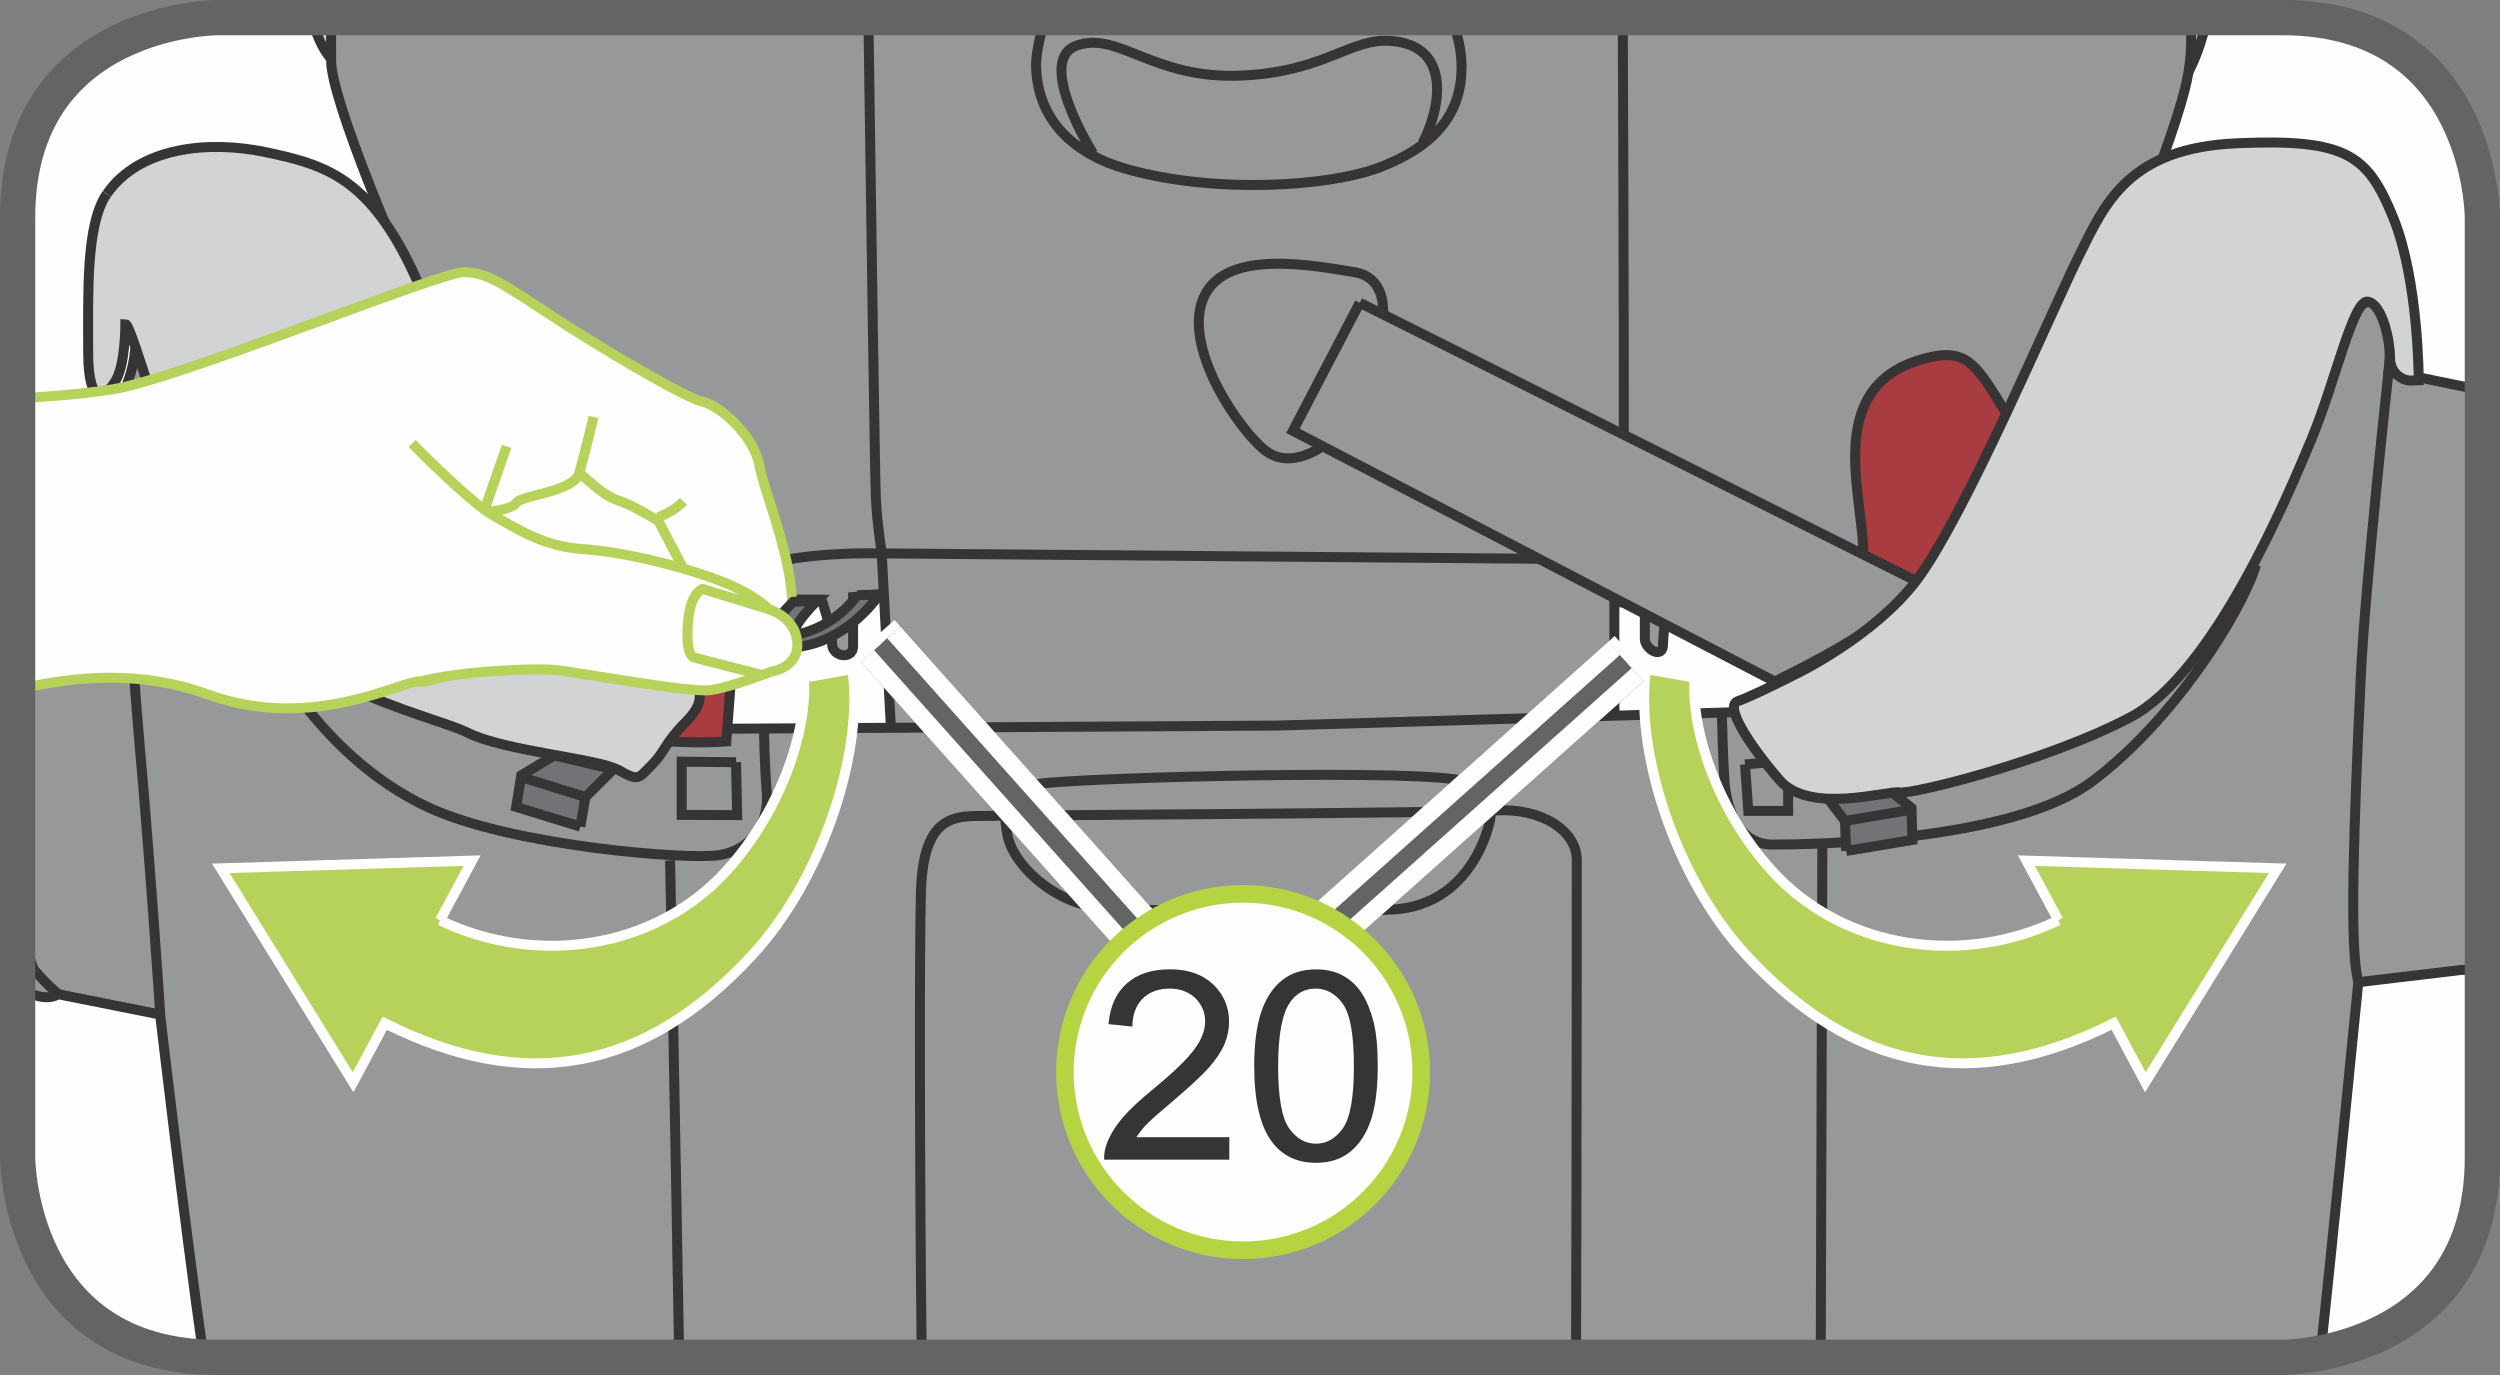 <?xml version="1.0" encoding="UTF-8"?>
<!DOCTYPE svg PUBLIC "-//W3C//DTD SVG 1.1//EN" "http://www.w3.org/Graphics/SVG/1.1/DTD/svg11.dtd">
<!-- Creator: CorelDRAW 2017 -->
<svg xmlns="http://www.w3.org/2000/svg" xml:space="preserve" width="25mm" height="13.75mm" version="1.1" style="shape-rendering:geometricPrecision; text-rendering:geometricPrecision; image-rendering:optimizeQuality; fill-rule:evenodd; clip-rule:evenodd"
viewBox="0 0 308.24 169.53"
 xmlns:xlink="http://www.w3.org/1999/xlink">
 <rect x="0" y="0" width="308.24" height="169.53" fill="#808080" stroke="none"/>
 <defs>
  <style type="text/css">
   <![CDATA[
    .str6 {stroke:#FEFEFE;stroke-width:6.52;stroke-miterlimit:4}
    .str3 {stroke:#636466;stroke-width:4.35;stroke-miterlimit:4}
    .str2 {stroke:#FEFEFE;stroke-width:1.23;stroke-miterlimit:10}
    .str0 {stroke:#373435;stroke-width:1.23;stroke-miterlimit:10}
    .str1 {stroke:#B7D25B;stroke-width:1.23;stroke-miterlimit:10}
    .str7 {stroke:#B6D441;stroke-width:2.17;stroke-miterlimit:2.613}
    .str4 {stroke:#636466;stroke-width:6.52;stroke-linejoin:bevel;stroke-miterlimit:4}
    .str5 {stroke:#FEFEFE;stroke-width:2.17;stroke-linejoin:bevel;stroke-miterlimit:4}
    .fil2 {fill:none;fill-rule:nonzero}
    .fil0 {fill:#FEFEFE;fill-rule:nonzero}
    .fil3 {fill:#D2D3D5;fill-rule:nonzero}
    .fil1 {fill:#96989A;fill-rule:nonzero}
    .fil5 {fill:#727376;fill-rule:nonzero}
    .fil7 {fill:#373435;fill-rule:nonzero}
    .fil6 {fill:#B7D25B;fill-rule:nonzero}
    .fil4 {fill:#A93C40;fill-rule:nonzero}
   ]]>
  </style>
 </defs>
 <g id="Слой_x0020_1">
  <path class="fil0" d="M26.83 2.17c0,0 -24.66,0 -24.66,24.66l0 115.87c0,0 0,24.66 24.66,24.66l254.58 0c0,0 24.66,0 24.66,-24.66l0 -115.87c0,0 0,-24.66 -24.66,-24.66l-254.58 0z"/>
  <path class="fil1" d="M108.4 73.29l-3.22 0.32 0 6.12c0,1.61 -2.58,1.29 -2.58,-0.32 0,-1.61 -1.29,-5.48 -1.29,-5.48l-10.96 0 -2.84 -7.88 20.36 -11.88 7.13 17.65 -6.61 1.47z"/>
  <path class="fil2 str0" d="M108.4 73.29l-3.22 0.32 0 6.12c0,1.61 -2.58,1.29 -2.58,-0.32 0,-1.61 -1.29,-5.48 -1.29,-5.48l-10.96 0 -2.84 -7.88 20.36 -11.88 7.13 17.65 -6.61 1.47"/>
  <path class="fil1" d="M219.65 74.86l-13.96 -0.27c0,0 -0.64,2.9 -0.64,4.83 0,1.93 -2.25,0.64 -2.25,-0.65l0 -4.51 -3.87 0 -2.12 -11.26 26.13 -1.7 -3.28 13.55z"/>
  <path class="fil2 str0" d="M219.65 74.86l-13.96 -0.27c0,0 -0.64,2.9 -0.64,4.83 0,1.93 -2.25,0.64 -2.25,-0.65l0 -4.51 -3.87 0 -2.12 -11.26 26.13 -1.7 -3.28 13.55"/>
  <path class="fil3" d="M42.08 7.91c0,0 -1.99,0.2 -3.66,-5.74l233.75 0c-1.09,4.65 -2.53,7.67 -4.32,9.46 -2.29,2.3 -225.77,-3.72 -225.77,-3.72z"/>
  <path class="fil2 str0" d="M42.08 7.91c0,0 -1.99,0.2 -3.66,-5.74m233.75 0c-1.09,4.65 -2.53,7.67 -4.32,9.46 -2.29,2.3 -225.77,-3.72 -225.77,-3.72"/>
  <path class="fil1" d="M110.65 104.99l-1.94 -36.76c0,0 -14.13,-0.41 -17.65,3.1 -3.51,3.52 -4.52,15.07 -12.06,13.56 -7.53,-1.51 -38.17,-68.31 -38.17,-77.35 0,-1.54 -0.06,-3.38 0.08,-5.37l229.09 0c0.35,2.9 0.14,5.89 -0.63,8.89 -4.52,17.58 -31.14,74.33 -31.14,74.33 0,0 -12.6,4.99 -16.12,-4.05 -3.51,-9.04 -3.26,-10.63 -6.76,-11.92 -3.33,-1.23 -16.31,-0.46 -16.31,-0.46l0.02 29.99 -88.4 6.03z"/>
  <path class="fil2 str0" d="M110.65 104.99l-1.94 -36.76c0,0 -14.13,-0.41 -17.65,3.1 -3.51,3.52 -4.52,15.07 -12.06,13.56 -7.53,-1.51 -38.17,-68.31 -38.17,-77.35 0,-1.54 -0.06,-3.38 0.08,-5.37m229.09 0c0.35,2.9 0.14,5.89 -0.63,8.89 -4.52,17.58 -31.14,74.33 -31.14,74.33 0,0 -12.6,4.99 -16.12,-4.05 -3.51,-9.04 -3.26,-10.63 -6.76,-11.92 -3.33,-1.23 -16.31,-0.46 -16.31,-0.46l0.02 29.99 -88.4 6.03"/>
  <path class="fil1" d="M35.82 39.2c0,0 -19.09,-2.01 -19.09,2.51 0,4.52 -2.01,7.53 -2.01,7.53l-11.55 0.51c0,0 -0.4,-0.07 -1,-0.06l0 71.8c3.2,2.45 5.01,1.09 5.01,1.09l12.56 2.51c0,0 2.91,24.97 5.36,42.23 0.56,0.03 1.14,0.05 1.73,0.05l0 0 254.58 0c0,0 1.93,-0 4.71,-0.54 1.2,-10.77 4.66,-45.73 4.66,-45.73l12.75 -1.52c0,0 1.13,0.09 2.54,-0.33l0 -71.21 -0.4 0.01 -11.17 -2.29c0,0 1.15,-9.46 -2.52,-8.54 -5.55,1.38 -48.72,49.73 -48.72,49.73l-85.89 2.51 -88.4 0.5 -33.15 -50.73z"/>
  <path class="fil2 str0" d="M35.82 39.2c0,0 -19.09,-2.01 -19.09,2.51 0,4.52 -2.01,7.53 -2.01,7.53l-11.55 0.51c0,0 -0.4,-0.07 -1,-0.06m0 71.8c3.2,2.45 5.01,1.09 5.01,1.09l12.56 2.51c0,0 2.91,24.97 5.36,42.23m261.01 -0.49c1.2,-10.77 4.66,-45.73 4.66,-45.73l12.75 -1.52c0,0 1.13,0.09 2.54,-0.33m0 -71.21l-0.4 0.01 -11.17 -2.29c0,0 1.15,-9.46 -2.52,-8.54 -5.55,1.38 -48.72,49.73 -48.72,49.73l-85.89 2.51 -88.4 0.5 -33.15 -50.73"/>
  <path class="fil4" d="M60.93 58.78c0,0 4.52,-14.57 10.04,-12.56 5.53,2.01 7.04,4.52 6.53,13.56 -0.5,9.04 0.5,13.56 5.02,13.06 4.52,-0.5 8.54,-1.51 8.54,-1.51l-1.51 20.09c0,0 -23.1,2.01 -29.13,-11.05 -6.03,-13.06 0.5,-21.6 0.5,-21.6z"/>
  <path class="fil2 str0" d="M60.93 58.78c0,0 4.52,-14.57 10.04,-12.56 5.53,2.01 7.04,4.52 6.53,13.56 -0.5,9.04 0.5,13.56 5.02,13.06 4.52,-0.5 8.54,-1.51 8.54,-1.51l-1.51 20.09c0,0 -23.1,2.01 -29.13,-11.05 -6.03,-13.06 0.5,-21.6 0.5,-21.6"/>
  <path class="fil4" d="M237.23 44.22c5.82,-1.57 6.53,1 11.55,9.04 5.02,8.04 10.04,25.12 5.02,27.62 -5.02,2.51 -34.15,10.55 -34.15,10.55l0 -16.57c0,0 9.54,0.5 10.04,-6.03 0.5,-6.53 -5.52,-21.1 7.54,-24.61z"/>
  <path class="fil2 str0" d="M237.23 44.22c5.82,-1.57 6.53,1 11.55,9.04 5.02,8.04 10.04,25.12 5.02,27.62 -5.02,2.51 -34.15,10.55 -34.15,10.55l0 -16.57c0,0 9.54,0.5 10.04,-6.03 0.5,-6.53 -5.52,-21.1 7.54,-24.61m-57.03 -35.83c0,7.35 -5.72,10.53 -9.96,12.19 -6.25,2.45 -20.6,3.38 -31.58,0.19 -5.73,-1.67 -10.92,-5.61 -10.92,-12.96 0.12,-1.85 0.54,-3.78 1.27,-5.63m49.86 0c0.86,1.93 1.34,4.03 1.34,6.21m-45.44 10.53c0,0 -7.2,-11.45 -2.03,-13.3 5.17,-1.85 9.43,4.25 20.51,3.69 11.08,-0.56 13.67,-5.36 19.58,-4.07 5.91,1.3 4.79,8.13 2.58,12.38m-68.34 -15.45c0.34,24.52 0.81,57.06 0.92,59.22 0.18,3.51 0.74,6.84 0.74,6.84l90.32 0.74c0,0 0.93,-2.41 1.11,-7.02 0.11,-2.84 0.02,-35.22 -0.08,-59.78m-185.35 47.07c0,0 1,26 2.44,42.04 1.43,16.04 2.59,33.8 2.59,33.8m-15.19 -75.05c0,0 -1.3,0.71 -2.38,2.27m0 58.45c0.77,4.65 1.54,8.24 2.09,8.9 1.43,1.72 2.92,2.92 2.92,2.92m298.88 -5.14c-0.39,0.92 -0.81,1.67 -1.25,2.21m-10.32 -73.92c0,0 -2.91,26.37 -3.44,37.82 -0.86,18.62 -1.43,33.52 -0.29,37.53m-167.56 -20.51c-4.19,0.32 -9.34,-1.61 -9.67,9.34 -0.21,6.99 -0.15,35.63 0.09,57.45m80.68 0c0.09,-25.09 0.09,-58.98 0.09,-61.31 0,-3.54 -4.19,-6.44 -9.99,-6.12 -5.8,0.32 -61.21,0.64 -61.21,0.64m4.51 -3.87c5.12,-0.86 49.29,-1.94 52.83,-0.32 3.55,1.61 3.87,3.22 2.58,6.76 -1.29,3.55 -4.51,8.69 -11.6,9.02 -7.09,0.32 -31.25,0.32 -36.4,-0.32 -5.16,-0.64 -10.3,-5.15 -10.95,-9.02 -0.65,-3.86 -0.33,-5.48 3.54,-6.12m-45.1 9.4c0,0 0.64,32.82 1.12,61.26m140.95 -63.51l-0.2 63.51m-193.2 -90.56c0,0 6.88,16.06 21.7,22.83 10.29,4.7 31.89,6.45 35.75,5.8 3.87,-0.64 6.12,-3.86 5.8,-7.73 -0.32,-3.87 -0.33,-7.54 -0.33,-7.54m118.08 -2.66c0,0 0.17,8.58 0.49,10.2 0.32,1.61 1.28,6.44 5.79,6.44 4.51,0 29.31,-0.33 39.3,-7.73 9.99,-7.41 18.36,-20.61 20.29,-26.74m-108.8 -25.81c1.72,-4.12 2.07,-9.62 -2.4,-10.3 -4.46,-0.69 -15.79,-3.09 -18.54,3.09 -2.75,6.18 4.46,16.48 7.55,18.88 3.09,2.41 7.21,0 9.61,-2.74 2.4,-2.75 3.78,-8.93 3.78,-8.93"/>
  <path class="fil1" d="M167.65 37.33l-8.24 15.79 59.4 30.9c0,0 7.21,-3.44 11.68,-6.52 4.46,-3.09 5.83,-5.84 5.83,-5.84l-68.66 -34.33z"/>
  <path class="fil2 str0" d="M167.65 37.33l-8.24 15.79 59.4 30.9c0,0 7.21,-3.44 11.68,-6.52 4.46,-3.09 5.83,-5.84 5.83,-5.84l-68.66 -34.33"/>
  <path class="fil3" d="M13.18 23.9c4.03,-5.82 12.61,-6.59 19.48,-5.16 6.88,1.44 12.03,2.87 17.19,12.61 5.16,9.74 11.17,30.37 16.33,37.25 5.15,6.87 11.2,12.63 15.78,13.78 4.58,1.14 5.57,3.65 2.7,6.52 -2.86,2.87 -2.57,3.68 -4.29,5.4 -1.72,1.72 -1.55,2.07 -4.13,0.64 -2.58,-1.44 -14.01,-2.31 -18.6,-4.61 -4.58,-2.29 -24.13,-5.97 -30.72,-20 -6.59,-14.04 -10.6,-30.37 -11.46,-30.37 0,0 0,4.87 -1.15,6.88 -1.14,2.01 -3.44,3.72 -3.44,-3.44 0,-7.16 -0.29,-15.76 2.29,-19.48z"/>
  <path class="fil2 str0" d="M13.18 23.9c4.03,-5.82 12.61,-6.59 19.48,-5.16 6.88,1.44 12.03,2.87 17.19,12.61 5.16,9.74 11.17,30.37 16.33,37.25 5.15,6.87 11.2,12.63 15.78,13.78 4.58,1.14 5.57,3.65 2.7,6.52 -2.86,2.87 -2.57,3.68 -4.29,5.4 -1.72,1.72 -1.55,2.07 -4.13,0.64 -2.58,-1.44 -14.01,-2.31 -18.6,-4.61 -4.58,-2.29 -24.13,-5.97 -30.72,-20 -6.59,-14.04 -10.6,-30.37 -11.46,-30.37 0,0 0,4.87 -1.15,6.88 -1.14,2.01 -3.44,3.72 -3.44,-3.44 0,-7.16 -0.29,-15.76 2.29,-19.48"/>
  <polygon class="fil5" points="71.55,101.92 63.64,99.49 64.27,95.59 68.33,93.13 75.61,94.84 72.18,98.27 "/>
  <path class="fil2 str0" d="M71.55 101.92l-7.91 -2.43 0.63 -3.89 4.06 -2.46 7.29 1.71 -3.44 3.42 -0.63 3.65m0.63 -3.65l-7.94 -2.47"/>
  <path class="fil0" d="M2.17 49.14c5.73,-0.36 10.55,-0.82 13.13,-1.42 10.07,-2.35 39.51,-14.38 42.03,-14.18 2.51,0.19 3.55,0.67 10.1,5.01 6.55,4.35 17.26,10.61 19.17,10.97 1.92,0.36 6.32,4.02 7.02,7.84 0.7,3.81 4.65,12.5 3.97,18.98 -0.43,4.18 -15.72,-1.65 -15.72,-1.65 0,0 -28.16,9.71 -30.08,9.35 -1.92,-0.36 -13.08,6.32 -26.08,1.61 -8.4,-3.04 -16.32,-2.33 -23.55,-0.64l0 -35.85z"/>
  <path class="fil2 str1" d="M2.17 49.14c5.73,-0.36 10.55,-0.82 13.13,-1.42 10.07,-2.35 39.51,-14.38 42.03,-14.18 2.51,0.19 3.55,0.67 10.1,5.01 6.55,4.35 17.26,10.61 19.17,10.97 1.92,0.36 6.32,4.02 7.02,7.84 0.7,3.81 4.65,12.5 3.97,18.98 -0.43,4.18 -15.72,-1.65 -15.72,-1.65 0,0 -28.16,9.71 -30.08,9.35 -1.92,-0.36 -13.08,6.32 -26.08,1.61 -8.4,-3.04 -16.32,-2.33 -23.55,-0.64m57.54 -22.06l2.76 -7.91m-2.09 8.03c0,0 2.69,-0.19 3.32,-1.1 0.63,-0.92 7.06,-1.33 7.72,-3.63 0.67,-2.3 1.77,-6.93 1.77,-6.93m-1.77 6.93c0.63,0.35 2.84,2.73 4.69,3.31 1.85,0.58 5.06,2.57 5.06,2.57l2.98 5.65m-3.01 -6.11c0,0 1.84,-0.58 3.14,-1.95"/>
  <polygon class="fil1" points="90.75,93.97 90.89,100.51 84.05,100.47 84.05,93.91 "/>
  <path class="fil2 str0" d="M90.75 93.97l0.14 6.53 -6.84 -0.03 0 -6.56 6.7 0.07m124.4 0.27l0.41 5.73 4.91 0 0 -6.18 -5.32 0.45"/>
  <path class="fil6" d="M54.26 113.46l3.95 -7.35 -30.99 0.95 16.32 26.38 3.9 -7.28c17.41,8.74 32.11,5.85 45.27,-8.36 9.08,-9.81 13.81,-25.73 12.37,-35.3l-5.97 1.06c0.5,6.39 -2.78,16.3 -9.45,23.71 -9.02,10 -23.82,11.8 -35.4,6.2z"/>
  <path class="fil2 str2" d="M54.26 113.46l3.95 -7.35 -30.99 0.95 16.32 26.38 3.9 -7.28c17.41,8.74 32.11,5.85 45.27,-8.36 9.08,-9.81 13.81,-25.73 12.37,-35.3l-5.97 1.06c0.5,6.39 -2.78,16.3 -9.45,23.71 -9.02,10 -23.82,11.8 -35.4,6.2"/>
  <path class="fil6" d="M253.79 113.46l-3.95 -7.35 30.99 0.95 -16.32 26.38 -3.9 -7.28c-17.41,8.74 -32.11,5.85 -45.27,-8.36 -9.08,-9.81 -13.81,-25.73 -12.37,-35.3l5.97 1.06c-0.5,6.39 2.78,16.3 9.45,23.71 9.02,10 23.82,11.8 35.4,6.2z"/>
  <path class="fil2 str2" d="M253.79 113.46l-3.95 -7.35 30.99 0.95 -16.32 26.38 -3.9 -7.28c-17.41,8.74 -32.11,5.85 -45.27,-8.36 -9.08,-9.81 -13.81,-25.73 -12.37,-35.3l5.97 1.06c-0.5,6.39 2.78,16.3 9.45,23.71 9.02,10 23.82,11.8 35.4,6.2"/>
  <path class="fil5" d="M105.7 73.37c0,0 -2.14,3.29 -6.42,4.61 -3.52,1.08 1.48,-3.95 1.48,-3.95l-2.96 0.17c0,0 -5.43,5.26 -2.3,5.59 8.18,0.86 12.9,-6.49 12.9,-6.49l-2.7 0.08z"/>
  <path class="fil2 str0" d="M105.7 73.37c0,0 -2.14,3.29 -6.42,4.61 -3.52,1.08 1.48,-3.95 1.48,-3.95l-2.96 0.17c0,0 -5.43,5.26 -2.3,5.59 8.18,0.86 12.9,-6.49 12.9,-6.49l-2.7 0.08"/>
  <path class="fil0" d="M50.81 54.68c0,0 7.12,7.29 10.2,9 3.08,1.71 6.1,3.69 10.85,4.02 4.75,0.33 10.99,1.79 16.04,3.58 5.04,1.8 6.92,3.85 6.92,3.85 0,0 3.23,0.89 3.48,4.05 0.25,3.17 -3.24,3.64 -3.24,3.64 0,0 -4.89,1.91 -7.5,2.27 -2.62,0.36 -16.84,-2.32 -19.35,-2.51 -2.51,-0.19 -11.35,0.13 -16.41,1.45l-0.99 -29.36z"/>
  <path class="fil2 str1" d="M50.81 54.68c0,0 7.12,7.29 10.2,9 3.08,1.71 6.1,3.69 10.85,4.02 4.75,0.33 10.99,1.79 16.04,3.58 5.04,1.8 6.92,3.85 6.92,3.85 0,0 3.23,0.89 3.48,4.05 0.25,3.17 -3.24,3.64 -3.24,3.64 0,0 -4.89,1.91 -7.5,2.27 -2.62,0.36 -16.84,-2.32 -19.35,-2.51 -2.51,-0.19 -11.35,0.13 -16.41,1.45m43.02 -8.9l-8.19 -2.52c0,0 -1.5,0.4 -1.8,4.05 -0.37,4.43 0.79,4.42 0.79,4.42l8.36 2.15"/>
  <polygon class="fil5" points="227.63,104.92 235.79,103.56 235.68,99.62 231.98,96.64 224.54,97.37 227.49,101.22 "/>
  <path class="fil2 str0" d="M227.63 104.92l8.16 -1.36 -0.11 -3.94 -3.7 -2.98 -7.45 0.73 2.95 3.85 0.14 3.7m-0.14 -3.7l8.2 -1.39"/>
  <path class="fil3" d="M236.33 71.52c6.02,-8.02 16.9,-33.81 20.06,-40.11 3.15,-6.3 6.02,-13.18 19.48,-13.75 13.47,-0.57 16.05,1.43 19.2,9.16 3.15,7.73 3.15,20.06 3.15,20.06l-0.96 0.04c-0.96,0.03 -2.58,-0.82 -2.58,-2.85 0,-2.03 -0.9,-6.48 -2.71,-6.88 -1.81,-0.39 -4.07,9.98 -6.93,16.85 -2.87,6.88 -12.04,28.93 -22.35,34.38 -10.31,5.45 -27.01,9.56 -28.44,9.28 -1.44,-0.29 -11.1,2.78 -14.82,-1.51 -3.73,-4.3 -6.88,-9.16 -5.16,-9.74 1.72,-0.57 6.99,-3.26 6.99,-3.26 0,0.03 9.87,-4.74 15.07,-11.67z"/>
  <path class="fil2 str0" d="M236.33 71.52c6.02,-8.02 16.9,-33.81 20.06,-40.11 3.15,-6.3 6.02,-13.18 19.48,-13.75 13.47,-0.57 16.05,1.43 19.2,9.16 3.15,7.73 3.15,20.06 3.15,20.06l-0.96 0.04c-0.96,0.03 -2.58,-0.82 -2.58,-2.85 0,-2.03 -0.9,-6.48 -2.71,-6.88 -1.81,-0.39 -4.07,9.98 -6.93,16.85 -2.87,6.88 -12.04,28.93 -22.35,34.38 -10.31,5.45 -27.01,9.56 -28.44,9.28 -1.44,-0.29 -11.1,2.78 -14.82,-1.51 -3.73,-4.3 -6.88,-9.16 -5.16,-9.74 1.72,-0.57 6.99,-3.26 6.99,-3.26 0,0.03 9.87,-4.74 15.07,-11.67"/>
  <path class="fil2 str3" d="M26.83 2.17c0,0 -24.66,0 -24.66,24.66l0 115.87c0,0 0,24.66 24.66,24.66l254.58 0c0,0 24.66,0 24.66,-24.66l0 -115.87c0,0 0,-24.66 -24.66,-24.66l-254.58 0z"/>
  <line class="fil2 str4" x1="108.57" y1="79.42" x2="144.7" y2= "119.9" />
  <line class="fil2 str5" x1="110.2" y1="77.97" x2="146.32" y2= "118.45" />
  <line class="fil2 str5" x1="106.95" y1="80.87" x2="143.07" y2= "121.35" />
  <line class="fil2 str6" x1="108.57" y1="79.42" x2="107.85" y2= "78.61" />
  <line class="fil2 str4" x1="200.47" y1="81.56" x2="159.99" y2= "117.68" />
  <line class="fil2 str5" x1="201.91" y1="83.18" x2="161.44" y2= "119.3" />
  <line class="fil2 str5" x1="199.02" y1="79.93" x2="158.54" y2= "116.06" />
  <line class="fil2 str6" x1="200.47" y1="81.56" x2="201.27" y2= "80.83" />
  <path class="fil0" d="M175.23 132.18c0,12.13 -9.82,21.97 -21.96,21.97 -12.13,0 -21.97,-9.84 -21.97,-21.97 0,-12.12 9.84,-21.97 21.97,-21.97 12.14,0 21.96,9.85 21.96,21.97z"/>
  <path class="fil2 str7" d="M175.23 132.18c0,12.13 -9.82,21.97 -21.96,21.97 -12.13,0 -21.97,-9.84 -21.97,-21.97 0,-12.12 9.84,-21.97 21.97,-21.97 12.14,0 21.96,9.85 21.96,21.97z"/>
  <path class="fil7" d="M151.57 140.22l0 2.76 -15.43 0c-0.03,-0.69 0.08,-1.35 0.33,-1.99 0.4,-1.05 1.03,-2.09 1.89,-3.12 0.86,-1.02 2.12,-2.19 3.75,-3.53 2.53,-2.08 4.25,-3.73 5.14,-4.95 0.9,-1.21 1.34,-2.36 1.34,-3.44 0,-1.14 -0.41,-2.1 -1.22,-2.89 -0.81,-0.78 -1.88,-1.17 -3.18,-1.17 -1.38,0 -2.49,0.42 -3.31,1.24 -0.82,0.83 -1.25,1.98 -1.26,3.44l-2.95 -0.3c0.2,-2.2 0.96,-3.88 2.28,-5.03 1.31,-1.16 3.08,-1.73 5.3,-1.73 2.25,0 4.02,0.62 5.33,1.86 1.3,1.25 1.96,2.78 1.96,4.62 0,0.93 -0.19,1.86 -0.57,2.76 -0.39,0.91 -1.03,1.86 -1.9,2.86 -0.89,1 -2.36,2.37 -4.42,4.11 -1.72,1.45 -2.82,2.43 -3.31,2.94 -0.49,0.52 -0.9,1.04 -1.22,1.55l11.46 0zm3.07 -8.76c0,-2.77 0.29,-4.98 0.86,-6.67 0.56,-1.68 1.42,-2.99 2.53,-3.9 1.12,-0.91 2.53,-1.37 4.23,-1.37 1.25,0 2.35,0.25 3.3,0.76 0.94,0.51 1.72,1.23 2.34,2.18 0.61,0.95 1.09,2.11 1.44,3.47 0.35,1.37 0.53,3.21 0.53,5.53 0,2.74 -0.28,4.95 -0.84,6.63 -0.56,1.68 -1.41,2.99 -2.53,3.9 -1.12,0.92 -2.53,1.38 -4.24,1.38 -2.25,0 -4.02,-0.8 -5.31,-2.42 -1.54,-1.94 -2.31,-5.1 -2.31,-9.49zm2.95 0c0,3.83 0.45,6.38 1.35,7.65 0.9,1.27 2,1.9 3.32,1.9 1.31,0 2.42,-0.64 3.32,-1.91 0.9,-1.27 1.35,-3.82 1.35,-7.64 0,-3.85 -0.45,-6.4 -1.35,-7.67 -0.9,-1.27 -2.02,-1.9 -3.36,-1.9 -1.31,0 -2.37,0.55 -3.15,1.67 -0.99,1.42 -1.48,4.05 -1.48,7.89z"/>
 </g>
</svg>
